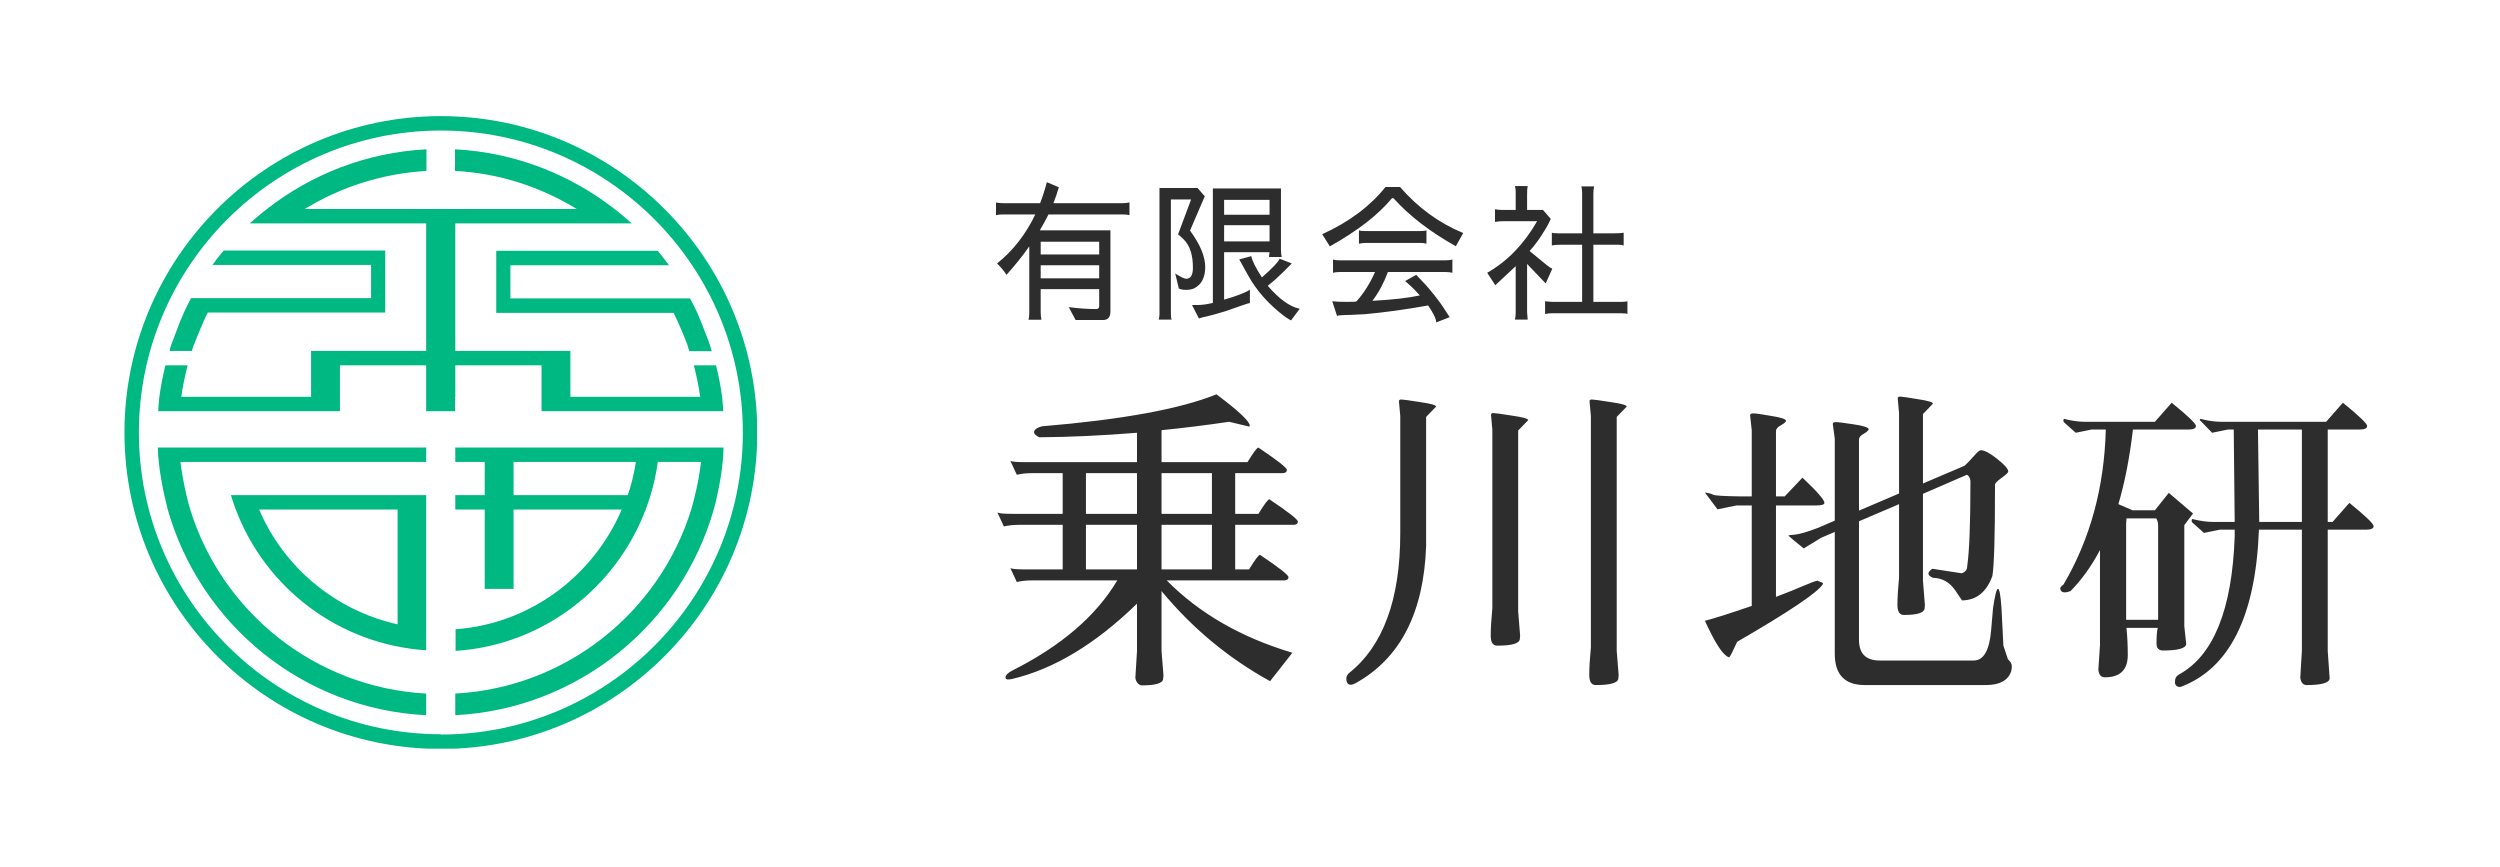 <svg width="251" height="87" viewBox="0 0 251 87" fill="none" xmlns="http://www.w3.org/2000/svg">
<g clip-path="url(#clip0_343_5808)">
<path d="M44.264 11.659C26.744 11.659 12.496 25.907 12.496 43.427C12.496 60.947 26.744 75.195 44.264 75.195C61.784 75.195 76.031 60.947 76.031 43.427C76.031 25.907 61.755 11.659 44.264 11.659ZM44.264 73.718C27.555 73.718 13.944 60.136 13.944 43.427C13.944 26.718 27.555 13.107 44.264 13.107C60.973 13.107 74.583 26.718 74.583 43.427C74.583 60.136 60.973 73.747 44.264 73.747V73.718Z" fill="#00B881"/>
<path d="M51.272 25.183H49.824V31.409H67.633C67.923 31.988 68.183 32.596 68.444 33.204C68.647 33.697 68.85 34.16 69.023 34.652C69.081 34.855 69.139 35.058 69.197 35.261H71.456C71.398 35.058 71.34 34.855 71.282 34.652C71.108 34.16 70.935 33.697 70.732 33.204C70.5 32.596 70.269 31.988 70.008 31.409C69.776 30.917 69.545 30.424 69.284 29.961H51.243V26.631H67.17C66.793 26.139 66.417 25.646 66.041 25.183H51.272Z" fill="#00B881"/>
<path d="M19.475 34.623C19.649 34.131 19.851 33.667 20.054 33.175C20.315 32.567 20.546 31.959 20.865 31.38H38.675V25.154H22.458C22.052 25.617 21.676 26.109 21.328 26.602H37.255V29.932H19.185C18.925 30.395 18.693 30.887 18.461 31.38C18.201 31.959 17.969 32.567 17.737 33.175C17.564 33.667 17.361 34.131 17.187 34.623C17.129 34.826 17.071 35.029 17.013 35.231H19.272C19.33 35.029 19.388 34.826 19.446 34.623H19.475Z" fill="#00B881"/>
<path d="M70.471 44.933H45.711V46.38H48.665V49.711H45.711V51.159H48.665V59.122H51.561V51.159H62.421C59.583 57.79 53.27 62.626 45.74 63.177V65.349C54.515 64.769 61.841 59.035 64.824 51.159C64.998 50.695 65.172 50.203 65.316 49.711C65.635 48.639 65.896 47.539 66.04 46.38H70.384C70.239 47.51 70.066 48.61 69.776 49.711C69.66 50.203 69.544 50.695 69.4 51.159C66.214 61.439 56.889 69.026 45.711 69.634V71.806C58.077 71.169 68.386 62.626 71.658 51.159C71.803 50.695 71.919 50.203 72.006 49.711C72.266 48.61 72.44 47.51 72.556 46.38C72.614 45.917 72.614 45.425 72.643 44.933H70.471ZM63.029 49.711H51.561V46.38H63.84C63.666 47.51 63.405 48.639 63.029 49.711Z" fill="#00B881"/>
<path d="M45.712 39.836V36.679H54.37V41.284H72.614C72.585 40.791 72.556 40.299 72.498 39.836C72.354 38.764 72.151 37.722 71.89 36.679H69.66C69.921 37.693 70.153 38.764 70.298 39.836H57.266V35.231H45.712V22.432H63.434C62.884 21.939 62.305 21.447 61.697 20.984C57.237 17.509 51.706 15.308 45.683 14.989V17.161C50.142 17.393 54.312 18.783 57.903 20.984H30.595C34.186 18.783 38.356 17.422 42.816 17.161V14.989C36.792 15.308 31.29 17.48 26.802 20.984C26.194 21.447 25.643 21.939 25.064 22.432H42.787V35.231H31.232V39.836H18.201C18.346 38.764 18.577 37.722 18.838 36.679H16.608C16.348 37.722 16.145 38.764 16 39.836C15.942 40.299 15.913 40.791 15.884 41.284H34.128V36.679H42.787V41.284H45.683V39.836H45.712Z" fill="#00B881"/>
<path d="M23.182 49.71C23.327 50.203 23.5 50.695 23.674 51.158C26.657 59.035 34.012 64.711 42.787 65.29V49.71H23.182ZM39.92 51.158V62.684C33.665 61.294 28.481 56.95 26.02 51.158H39.92Z" fill="#00B881"/>
<path d="M22.342 44.933H15.855C15.855 45.425 15.884 45.917 15.942 46.38C16.058 47.51 16.261 48.61 16.493 49.711C16.608 50.203 16.724 50.695 16.84 51.159C20.112 62.655 30.393 71.198 42.787 71.806V69.634C31.609 69.026 22.284 61.439 19.099 51.159C18.954 50.695 18.838 50.203 18.722 49.711C18.462 48.639 18.259 47.51 18.114 46.38H42.787V44.933H22.342Z" fill="#00B881"/>
</g>
<path d="M104.485 25.549H110.358V24.269H104.485V25.549ZM104.485 27.944H110.358V26.633H104.485V27.944ZM110.734 32.13H107.993L107.301 30.835C108.275 30.965 109.198 31.03 110.072 31.03C110.262 31.02 110.358 30.92 110.358 30.729V29.028H104.485V31.362C104.485 31.623 104.51 31.869 104.56 32.1H103.265C103.315 31.929 103.34 31.673 103.34 31.332V24.736C102.678 25.68 101.915 26.633 101.052 27.597C100.831 27.236 100.514 26.854 100.103 26.453C101.709 25.168 102.989 23.526 103.943 21.529H100.69C100.439 21.529 100.208 21.554 99.997 21.604V20.324C100.178 20.374 100.409 20.399 100.69 20.399H104.425C104.686 19.737 104.911 19.034 105.102 18.291L106.307 18.803C106.156 19.325 105.976 19.857 105.765 20.399H112.737C112.968 20.399 113.189 20.374 113.399 20.324V21.604C113.229 21.554 112.998 21.529 112.707 21.529H105.268C105.007 22.061 104.716 22.593 104.394 23.125H111.487V31.271C111.487 31.844 111.236 32.13 110.734 32.13ZM125.627 25.715C125.727 26.197 126.084 26.91 126.696 27.853C127.78 26.899 128.373 26.272 128.473 25.971L129.693 26.453L128.729 27.416C128.297 27.848 127.815 28.275 127.283 28.696C128.438 30.032 129.507 30.8 130.491 31L129.617 32.175C129.306 31.994 129.085 31.854 128.955 31.753C127.369 30.549 126.149 29.173 125.296 27.627L124.422 26.046L125.627 25.715ZM123.052 31.241C122.229 31.492 121.616 31.663 121.215 31.753C120.803 31.834 120.522 31.909 120.372 31.979L119.679 30.624H120.206C120.658 30.624 121.18 30.554 121.772 30.413V18.924H128.609V25.067C128.609 25.338 128.634 25.584 128.684 25.805H127.404L127.464 25.323H122.901V30.082C123.584 29.891 124.161 29.7 124.633 29.51C125.105 29.319 125.391 29.173 125.491 29.073V30.428C125.411 30.428 125.17 30.498 124.769 30.639L123.052 31.241ZM119.89 28.952C119.659 29.053 119.393 29.103 119.092 29.103C118.79 29.103 118.544 29.058 118.354 28.968L117.992 27.462C118.554 27.813 118.921 27.989 119.092 27.989C119.543 27.989 119.769 27.617 119.769 26.874C119.769 25.599 119.463 24.656 118.851 24.043C118.62 23.812 118.429 23.642 118.278 23.531L119.589 20.023H117.556V31.407C117.556 31.758 117.581 31.984 117.631 32.085H116.336C116.386 31.914 116.411 31.733 116.411 31.543V18.878H120.236L120.959 19.706C120.035 21.855 119.543 22.999 119.483 23.14V23.155C120.497 24.54 121.004 25.76 121.004 26.814C121.004 27.858 120.633 28.571 119.89 28.952ZM122.901 22.613V24.239H127.464V22.613H122.901ZM122.901 21.559H127.464V20.068H122.901V21.559ZM144.194 32.371C144.194 32.019 143.923 31.452 143.381 30.669C141.142 31.071 139.034 31.362 137.056 31.543C135.982 31.603 135.264 31.633 134.903 31.633C134.542 31.643 134.321 31.673 134.24 31.723L133.759 30.247C134.08 30.288 134.557 30.308 135.189 30.308C135.832 30.308 136.163 30.293 136.183 30.262C136.926 29.439 137.548 28.456 138.05 27.311H134.496C134.255 27.311 134.035 27.336 133.834 27.386V26.061C134.015 26.111 134.235 26.137 134.496 26.137H145.143C145.394 26.137 145.62 26.111 145.82 26.061V27.386C145.62 27.336 145.394 27.311 145.143 27.311H139.345C138.944 28.395 138.427 29.359 137.794 30.202C139.822 30.092 141.408 29.911 142.553 29.66C142.141 29.208 141.845 28.902 141.664 28.742L141.077 28.215L142.191 27.597L143.185 28.651C143.737 29.274 144.259 29.931 144.751 30.624L145.549 31.844L144.194 32.371ZM142.658 24.39H137.132C136.891 24.39 136.67 24.415 136.469 24.465H136.439V23.125C136.539 23.175 136.77 23.2 137.132 23.2H142.523C142.884 23.2 143.115 23.175 143.215 23.125V24.465C143.045 24.415 142.859 24.39 142.658 24.39ZM146.905 23.396L146.167 24.721C143.597 23.285 141.509 21.679 139.902 19.902H139.752C138.387 21.559 136.308 23.17 133.518 24.736L132.75 23.516C135.45 22.282 137.568 20.7 139.104 18.773H140.565C142.362 20.851 144.475 22.392 146.905 23.396ZM162.46 24.57H159.975V30.308H162.806C163.017 30.308 163.213 30.288 163.394 30.247V31.527C163.323 31.477 163.108 31.452 162.746 31.452H155.774C155.543 31.452 155.327 31.477 155.127 31.527V30.247L155.789 30.308H158.846V24.57H156.813C156.341 24.57 156.005 24.596 155.804 24.646V23.351C155.854 23.401 156.085 23.426 156.497 23.426H158.846V19.39C158.846 19.149 158.821 18.924 158.771 18.713H160.051C160 18.954 159.975 19.189 159.975 19.42V23.426H162.008C162.48 23.426 162.816 23.406 163.017 23.366V24.646C162.857 24.596 162.671 24.57 162.46 24.57ZM155.849 26.98L155.187 28.456L153.32 26.498V31.347L153.38 32.085H152.1C152.15 31.874 152.175 31.643 152.175 31.392V26.724L150.127 28.636L149.314 27.386C151.342 26.232 153.013 24.505 154.328 22.206H150.97C150.669 22.206 150.378 22.231 150.097 22.282V21.002C150.298 21.052 150.529 21.077 150.79 21.077H152.175V19.21C152.175 19.019 152.15 18.843 152.1 18.683H153.38C153.34 18.823 153.32 19.104 153.32 19.526V21.077H154.916L155.699 21.98C155.548 22.322 155.378 22.648 155.187 22.959C154.645 23.873 154.108 24.621 153.576 25.203L155.262 26.588C155.483 26.769 155.679 26.899 155.849 26.98Z" fill="#2D2D2D"/>
<path d="M104.326 43.904C103.915 43.687 103.753 43.482 103.84 43.287C103.926 43.071 104.186 42.909 104.618 42.801C112.662 42.13 118.5 41.06 122.132 39.59C124.359 41.255 125.473 42.303 125.473 42.736C125.473 42.779 125.462 42.812 125.44 42.833L123.397 42.347C121.062 42.693 118.802 42.974 116.619 43.19V46.401H125.246C125.851 45.406 126.219 44.92 126.349 44.941C128.251 46.217 129.203 46.963 129.203 47.179C129.203 47.374 129.073 47.482 128.814 47.504H124.013V51.59H126.349C126.954 50.596 127.322 50.109 127.451 50.131C129.354 51.407 130.306 52.152 130.306 52.369C130.306 52.563 130.176 52.671 129.916 52.693H124.013V57.169H125.408C126.013 56.174 126.381 55.688 126.511 55.709C128.414 56.985 129.365 57.731 129.365 57.947C129.365 58.142 129.235 58.25 128.976 58.272H117.137C120.402 61.58 124.608 64.001 129.754 65.537L127.516 68.391C123.321 66.077 119.689 63.061 116.619 59.342V65.375L116.813 67.807C116.813 67.85 116.802 67.969 116.781 68.164C116.737 68.596 116.024 68.812 114.64 68.812C114.489 68.812 114.348 68.737 114.218 68.585C114.089 68.434 114.013 68.25 113.991 68.034L114.154 65.375V60.607C110.002 64.65 105.829 67.169 101.634 68.164C101.18 68.272 100.953 68.229 100.953 68.034C100.953 67.796 101.18 67.558 101.634 67.321C106.542 64.856 110.056 61.839 112.175 58.272H103.613C103.05 58.272 102.542 58.326 102.088 58.434L101.44 57.039C101.613 57.126 102.121 57.169 102.964 57.169H106.694V52.693H102.315C101.753 52.693 101.245 52.747 100.791 52.855L100.142 51.461C100.315 51.547 100.823 51.59 101.667 51.59H106.694V47.504H103.613C103.05 47.504 102.542 47.558 102.088 47.666L101.44 46.271C101.613 46.358 102.121 46.401 102.964 46.401H114.154V43.449C110.694 43.73 107.418 43.882 104.326 43.904ZM116.619 47.504V51.59H121.678V47.504H116.619ZM114.154 47.504H109.029V51.59H114.154V47.504ZM116.619 52.693V57.169H121.678V52.693H116.619ZM114.154 52.693H109.029V57.169H114.154V52.693ZM135.625 68.748C135.322 68.748 135.171 68.542 135.171 68.131C135.171 67.958 135.246 67.785 135.398 67.612C138.857 64.888 140.587 60.196 140.587 53.536V41.763L140.457 40.336C140.436 40.184 140.511 40.109 140.684 40.109C140.857 40.109 141.484 40.195 142.565 40.368C143.647 40.52 144.187 40.671 144.187 40.822L143.182 41.86V54.834C142.944 61.515 140.587 66.099 136.111 68.585C135.917 68.694 135.754 68.748 135.625 68.748ZM149.831 61.061V43.125L149.701 41.698C149.679 41.547 149.755 41.471 149.928 41.471C150.101 41.471 150.728 41.557 151.809 41.73C152.89 41.882 153.431 42.033 153.431 42.184L152.425 43.222V61.385L152.62 63.818C152.62 63.883 152.609 64.001 152.587 64.174C152.544 64.607 151.787 64.823 150.317 64.823C149.885 64.823 149.668 64.488 149.668 63.818C149.668 63.126 149.722 62.207 149.831 61.061ZM159.723 65.018V41.763L159.593 40.336C159.572 40.184 159.647 40.109 159.82 40.109C159.993 40.109 160.62 40.195 161.701 40.368C162.782 40.52 163.323 40.671 163.323 40.822L162.318 41.86V65.342L162.512 67.775C162.512 67.84 162.501 67.958 162.48 68.131C162.436 68.564 161.68 68.78 160.209 68.78C159.777 68.78 159.561 68.434 159.561 67.742C159.561 67.072 159.615 66.164 159.723 65.018ZM182.848 53.99L181.097 55.061C180.253 54.39 179.734 53.958 179.54 53.763C179.561 53.742 179.81 53.709 180.286 53.666C180.783 53.601 181.54 53.374 182.556 52.985L184.21 52.271V44.033L184.016 42.606C183.994 42.455 184.091 42.379 184.308 42.379C184.545 42.379 185.151 42.455 186.124 42.606C187.119 42.758 187.616 42.92 187.616 43.093C187.616 43.201 187.454 43.352 187.129 43.547C186.805 43.72 186.643 43.914 186.643 44.13V51.266L190.665 49.547V41.471L190.535 40.044C190.513 39.892 190.589 39.817 190.762 39.817C190.935 39.817 191.53 39.903 192.546 40.076C193.562 40.228 194.07 40.379 194.07 40.53L193.065 41.568V48.541L197.249 46.758C197.465 46.563 197.757 46.26 198.124 45.849C198.492 45.417 198.741 45.201 198.87 45.201C199.238 45.201 199.789 45.493 200.524 46.077C201.26 46.66 201.627 47.082 201.627 47.341C201.627 47.45 201.4 47.666 200.946 47.99C200.514 48.293 200.297 48.52 200.297 48.671V49.093C200.297 53.828 200.211 56.736 200.038 57.818C199.454 59.439 198.438 60.261 196.989 60.282L196.308 59.277C195.746 58.455 195 58.034 194.07 58.012C193.767 57.882 193.616 57.742 193.616 57.59C193.616 57.439 193.746 57.277 194.005 57.104L196.957 57.558C197.324 57.428 197.508 57.191 197.508 56.844C197.724 55.374 197.832 52.52 197.832 48.282C197.789 47.958 197.67 47.752 197.476 47.666L193.065 49.579V58.304L193.259 60.736C193.259 60.78 193.248 60.899 193.227 61.093C193.184 61.526 192.492 61.742 191.151 61.742C190.719 61.742 190.502 61.407 190.502 60.736C190.502 60.045 190.556 59.126 190.665 57.98V50.617L186.643 52.336V64.239C186.643 65.623 187.335 66.315 188.719 66.315H198.157C199.151 66.315 199.735 65.31 199.908 63.299L200.103 61.029C200.297 59.753 200.46 59.115 200.589 59.115C200.741 59.115 200.86 59.742 200.946 60.996L201.141 64.823L201.595 66.185C201.854 66.423 201.984 66.65 201.984 66.867C201.984 67.083 201.962 67.266 201.919 67.418C201.595 68.326 200.751 68.78 199.389 68.78H187.227C185.216 68.78 184.21 67.731 184.21 65.634V53.407L182.848 53.99ZM180.967 47.958C182.437 49.342 183.172 50.185 183.172 50.487C183.172 50.66 182.902 50.747 182.362 50.747H178.307V59.926C179.453 59.493 180.394 59.115 181.129 58.791C181.886 58.466 182.34 58.304 182.491 58.304L182.524 58.337C182.632 58.38 182.751 58.423 182.881 58.466C183.01 58.509 183.053 58.574 183.01 58.661C182.47 59.504 179.605 61.428 174.415 64.434C173.94 65.472 173.669 65.991 173.604 65.991C173.561 65.991 173.529 65.98 173.507 65.958C172.945 65.721 172.167 64.51 171.172 62.326C171.972 62.131 173.54 61.634 175.875 60.834V50.747H174.35L172.437 51.136L171.172 49.45C171.54 49.493 171.821 49.569 172.015 49.677C172.21 49.763 173.129 49.817 174.772 49.839H175.875V43.19L175.713 41.73C175.691 41.579 175.799 41.503 176.037 41.503C176.275 41.503 176.88 41.59 177.853 41.763C178.826 41.914 179.313 42.076 179.313 42.249C179.313 42.358 179.14 42.509 178.794 42.703C178.47 42.876 178.307 43.071 178.307 43.287V49.839H179.183L180.967 47.958ZM218.039 40.433C219.66 41.752 220.471 42.53 220.471 42.768C220.471 43.006 220.223 43.125 219.725 43.125H214.147C213.822 45.914 213.336 48.412 212.687 50.617L214.114 51.233H216.352L217.747 49.482L220.179 51.558L219.304 52.725V62.877L219.498 64.661C219.455 65.094 218.676 65.31 217.163 65.31C216.73 65.31 216.514 65.072 216.514 64.596C216.514 63.818 216.557 63.299 216.644 63.039H213.498C213.584 63.883 213.628 64.791 213.628 65.764C213.628 67.256 212.86 68.002 211.325 68.002C210.936 68.002 210.719 67.742 210.676 67.223L210.838 64.758V55.223C209.995 56.823 209.011 58.196 207.887 59.342C207.671 59.428 207.476 59.472 207.303 59.472C207.152 59.472 207.033 59.428 206.946 59.342C206.881 59.255 206.849 59.169 206.849 59.082C206.849 58.974 206.957 58.845 207.173 58.693C209.855 54.131 211.271 48.941 211.422 43.125H209.995L208.406 43.449L207.238 42.411C207.173 42.347 207.152 42.271 207.173 42.184C207.173 42.055 207.238 42.022 207.368 42.087C208.081 42.26 208.73 42.347 209.314 42.347C209.919 42.347 210.33 42.347 210.546 42.347H216.352L218.039 40.433ZM216.482 52.044H213.498C213.498 52.282 213.487 52.412 213.465 52.434V62.228H216.676V52.79C216.676 52.488 216.612 52.239 216.482 52.044ZM235.228 40.433C236.85 41.752 237.661 42.53 237.661 42.768C237.661 43.006 237.412 43.125 236.915 43.125H233.704V52.401H234.191L235.877 50.487C237.499 51.806 238.31 52.585 238.31 52.823C238.31 53.061 238.061 53.179 237.564 53.179H233.704V65.342C233.834 67.072 233.899 68.002 233.899 68.131C233.834 68.564 233.066 68.78 231.596 68.78C231.228 68.78 231.012 68.531 230.947 68.034L231.109 65.342V53.179H226.796C226.471 61.872 223.844 67.137 218.914 68.975C218.547 68.975 218.363 68.802 218.363 68.456C218.363 68.11 218.504 67.861 218.785 67.71C222.244 65.807 224.104 61.191 224.363 53.861V53.179H222.871L221.282 53.504L220.114 52.466C220.05 52.401 220.028 52.325 220.05 52.239C220.05 52.109 220.114 52.077 220.244 52.142C220.958 52.315 221.606 52.401 222.19 52.401C222.796 52.401 223.206 52.401 223.423 52.401H224.363L224.266 43.125H223.682L222.093 43.449L221.087 42.411C221.087 42.411 221.012 42.336 220.86 42.184C220.86 42.055 220.925 42.022 221.055 42.087C221.769 42.26 222.417 42.347 223.001 42.347C223.606 42.347 224.017 42.347 224.233 42.347H233.542L235.228 40.433ZM231.109 52.401V43.125H226.698C226.785 48.941 226.828 52.033 226.828 52.401H231.109Z" fill="#2D2D2D"/>
<defs>
<clipPath id="clip0_343_5808">
<rect width="63.506" height="63.506" fill="white" transform="translate(12.496 11.659)"/>
</clipPath>
</defs>
</svg>
